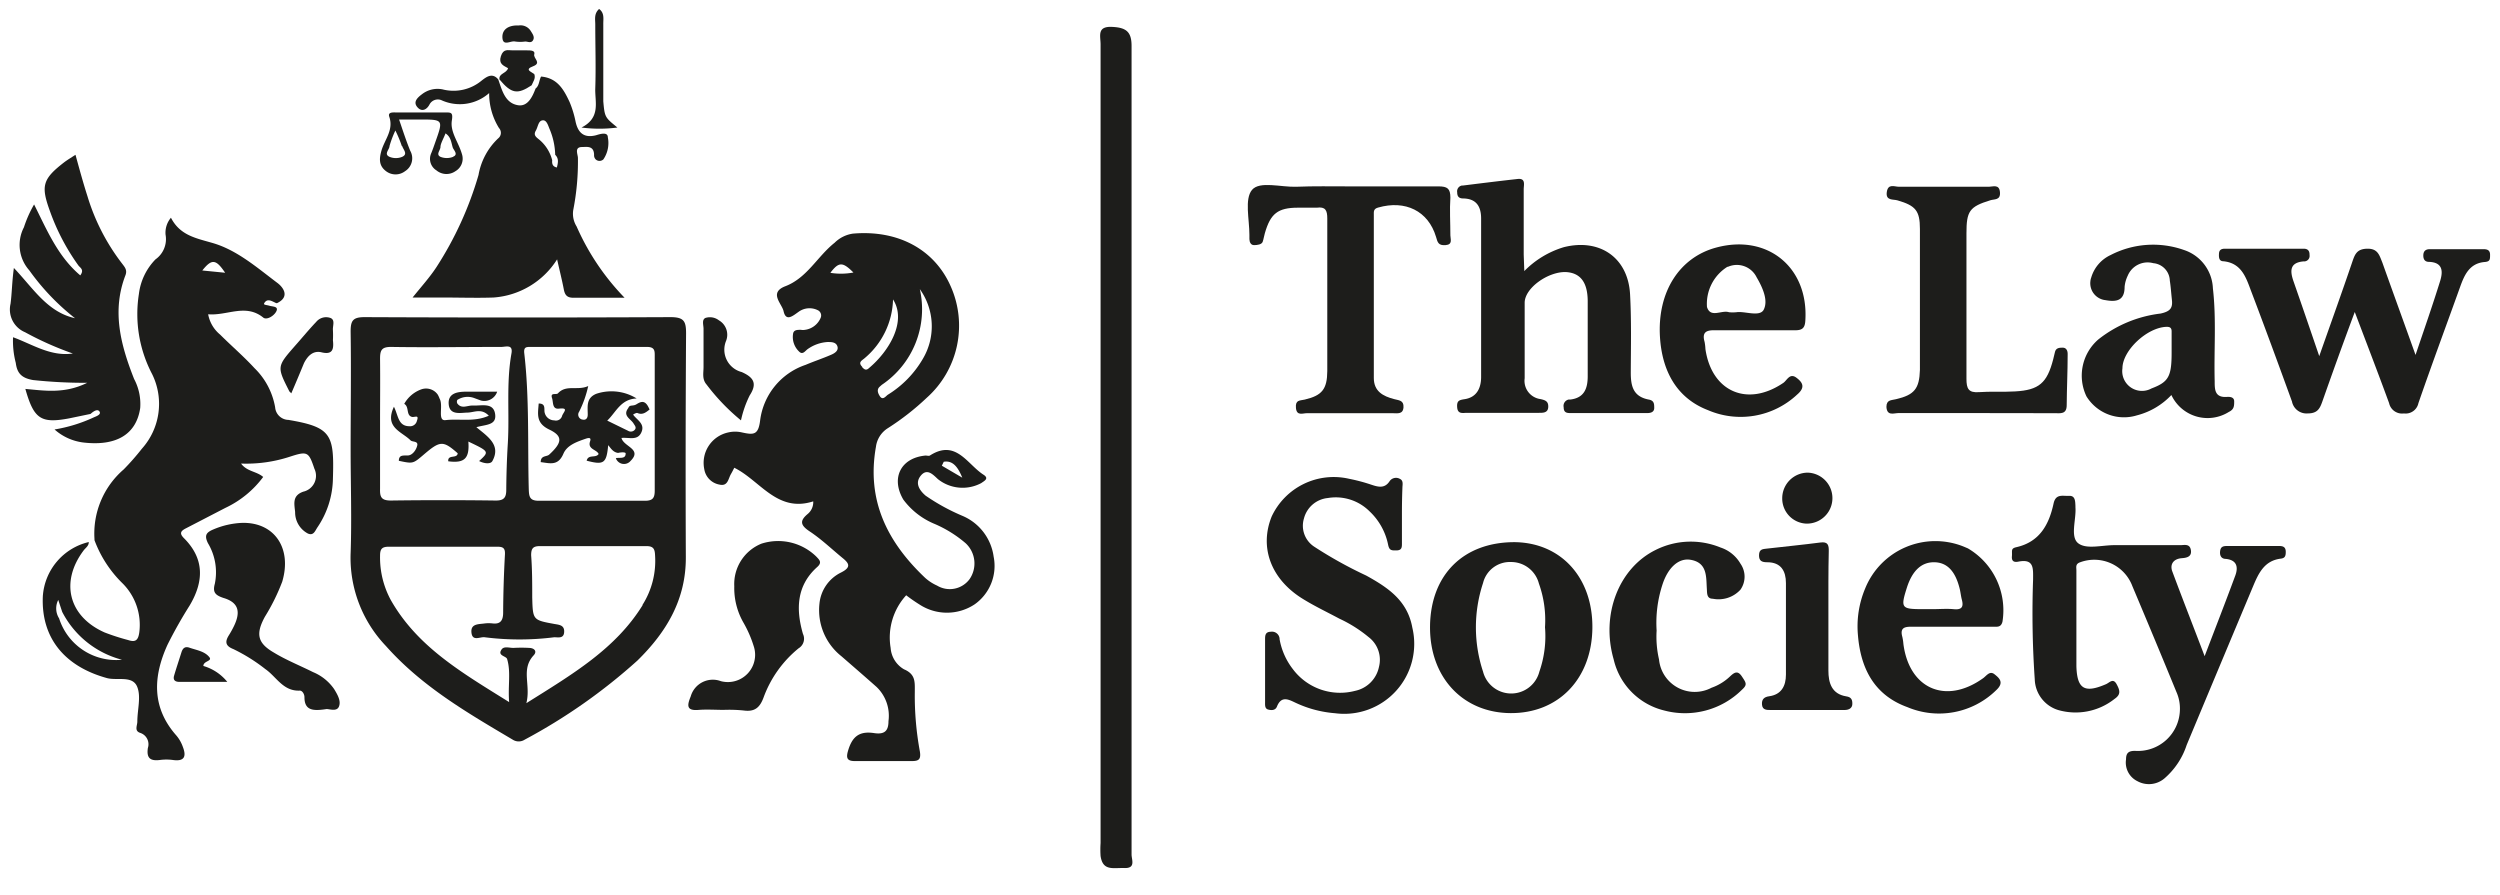 <svg id="Layer_1" data-name="Layer 1" xmlns="http://www.w3.org/2000/svg" viewBox="0 0 208.98 74.83"><defs><style>.cls-1{fill:#1d1d1b;}</style></defs><path class="cls-1" d="M27.24,59.28c-1.06.16-1.79.12-1.79-1,0-.26-.18-.56-.4-.55-1.39.06-1.95-1.17-2.87-1.8a14.55,14.55,0,0,0-2.67-1.67c-.69-.27-.71-.63-.37-1.17a7.68,7.68,0,0,0,.41-.74c.6-1.23.38-2-.88-2.37-.68-.23-.91-.47-.71-1.19a4.75,4.75,0,0,0-.58-3.39c-.32-.66-.13-.9.47-1.15a6.82,6.82,0,0,1,2.35-.54c2.73-.09,4.23,2.11,3.39,4.92a17,17,0,0,1-1.45,2.93c-.78,1.44-.62,2.2.77,3,1,.61,2.17,1.08,3.25,1.62a4,4,0,0,1,1.77,1.42c.28.46.6,1,.4,1.47S27.45,59.22,27.24,59.28Z"/><path class="cls-1" d="M24.35,32.88l-.16-.16c-1.05-2.07-1.05-2.07.47-3.81.59-.66,1.15-1.35,1.77-2a1.07,1.07,0,0,1,1.22-.32c.38.18.15.65.18,1a8,8,0,0,1,0,.85c.08.73,0,1.26-1,1-.7-.14-1.14.36-1.42.92C25.06,31.21,24.73,32,24.35,32.88Z"/><path class="cls-1" d="M92,37V3.72C92,3,91.67,2.17,93,2.25c1.14.06,1.59.41,1.59,1.58q0,23.64,0,47.3,0,10.15,0,20.3c0,.43.37,1.16-.59,1.13s-1.81.27-2-1a7.93,7.93,0,0,1,0-1.09Z"/><path class="cls-1" d="M184.29,54.85c.94-2.46,1.77-4.59,2.56-6.73.26-.7.15-1.3-.78-1.4-.41,0-.54-.31-.48-.69s.32-.39.65-.39h4.26c.31,0,.56.06.57.46s-.08.56-.43.6c-1.34.17-1.83,1.19-2.28,2.26q-2.79,6.65-5.57,13.31a6.26,6.26,0,0,1-1.85,2.79,2,2,0,0,1-2.27.24,1.73,1.73,0,0,1-.95-1.82c0-.51.18-.74.83-.71a3.51,3.51,0,0,0,3.67-3.35,3.42,3.42,0,0,0-.29-1.58c-1.23-3-2.44-5.9-3.68-8.84a3.4,3.4,0,0,0-4.36-2h0c-.42.14-.32.42-.32.67,0,2.68,0,5.35,0,8,.05,1.95.7,2.29,2.48,1.52.29-.13.59-.53.88,0s.37.87-.18,1.24a5.24,5.24,0,0,1-4.71.92,2.77,2.77,0,0,1-1.95-2.55,80.57,80.57,0,0,1-.14-8.37c0-.9.1-1.75-1.24-1.48-.31.06-.57,0-.53-.45s-.12-.65.37-.76c1.95-.44,2.73-1.89,3.11-3.64.18-.86.78-.62,1.3-.65s.51.46.53.84v.12c.08,1-.46,2.46.23,3s2,.15,3.08.16h5.47c.33,0,.78-.14.87.41s-.33.65-.76.68c-.65.05-1,.46-.81,1.06C182.44,50.06,183.32,52.3,184.29,54.85Z"/><path class="cls-1" d="M127.42,22.66a7.73,7.73,0,0,1,3.31-2c3-.75,5.36.88,5.53,3.93.12,2.18.07,4.38.06,6.56,0,1.11.19,2,1.5,2.25.45.08.46.36.46.7s-.28.43-.59.43h-6.33c-.35,0-.65,0-.65-.49a.54.54,0,0,1,.41-.64h.14c1.18-.14,1.47-.94,1.46-2,0-2.06,0-4.13,0-6.2,0-1.65-.65-2.42-1.89-2.46-1.48,0-3.37,1.35-3.38,2.56,0,2.11,0,4.22,0,6.32a1.54,1.54,0,0,0,1.32,1.74c.41.09.68.19.65.68s-.46.47-.8.47h-6c-.32,0-.76.13-.81-.44s.16-.63.61-.7c1-.15,1.38-.89,1.39-1.83V18.27c0-1-.39-1.66-1.49-1.68-.35,0-.51-.15-.51-.51a.49.49,0,0,1,.39-.57h.08c1.53-.19,3.06-.38,4.59-.55.69-.07.5.5.5.86,0,1.82,0,3.64,0,5.47Z"/><path class="cls-1" d="M193.87,29.77c1-2.84,1.9-5.34,2.76-7.87.22-.65.39-1.1,1.27-1.11s1,.56,1.25,1.17c.89,2.5,1.8,5,2.77,7.71.74-2.19,1.43-4.16,2.05-6.16.25-.79.26-1.58-.93-1.62-.34,0-.48-.22-.47-.56s.2-.5.53-.5h4.51c.32,0,.54.09.54.47s0,.56-.43.6C206.42,22,206,23,205.64,24c-1.16,3.23-2.36,6.46-3.48,9.7a1.09,1.09,0,0,1-1.21.86,1.11,1.11,0,0,1-1.24-.86c-.9-2.46-1.84-4.9-2.87-7.62-1,2.67-1.86,5.07-2.71,7.48-.22.63-.43,1-1.24,1a1.24,1.24,0,0,1-1.3-1c-1.13-3.11-2.27-6.22-3.45-9.32-.41-1.11-.81-2.25-2.27-2.4-.38,0-.4-.32-.38-.65s.24-.4.5-.4h6.58c.35,0,.5.18.49.53a.46.46,0,0,1-.4.53h-.1c-1.16.1-1.14.79-.85,1.64C192.42,25.52,193.1,27.51,193.87,29.77Z"/><path class="cls-1" d="M117.19,43v2.43c0,.3,0,.57-.44.58s-.61,0-.71-.45a5.25,5.25,0,0,0-1.56-2.82A4,4,0,0,0,111,41.63a2.29,2.29,0,0,0-2,1.71,2.09,2.09,0,0,0,.86,2.36,35.28,35.28,0,0,0,4.34,2.41c1.81,1,3.45,2.08,3.86,4.36a5.85,5.85,0,0,1-6.46,7.15,9.48,9.48,0,0,1-3.27-.86c-.58-.27-1.21-.65-1.59.31-.13.32-.46.32-.74.24s-.25-.38-.25-.61V53.47c0-.32,0-.65.47-.66a.64.64,0,0,1,.74.54.13.13,0,0,1,0,.06,5.68,5.68,0,0,0,1.11,2.52,4.93,4.93,0,0,0,5.2,1.82,2.57,2.57,0,0,0,2-2,2.38,2.38,0,0,0-.86-2.49,11.22,11.22,0,0,0-2.46-1.55c-1.06-.57-2.17-1.09-3.19-1.74-2.56-1.65-3.48-4.26-2.46-6.79a5.72,5.72,0,0,1,6.46-3.16,14.85,14.85,0,0,1,1.88.5c.57.19,1.1.33,1.51-.28a.65.65,0,0,1,.87-.21c.32.15.21.5.21.76C117.2,41.54,117.19,42.28,117.19,43Z"/><path class="cls-1" d="M112.82,15.58c2.47,0,5,0,7.42,0,.75,0,1,.18,1,.94-.07,1,0,2.1,0,3.16,0,.3.22.76-.4.81s-.67-.25-.8-.69c-.65-2.17-2.57-3.1-4.84-2.45-.41.11-.36.36-.36.65q0,6.8,0,13.6c0,1.11.77,1.52,1.69,1.76.38.11.83.08.79.69s-.54.49-.9.49c-2.39,0-4.79,0-7.18,0-.34,0-.85.25-.91-.44s.32-.6.74-.7c1.44-.34,1.87-.87,1.88-2.38,0-4.26,0-8.51,0-12.76,0-.67-.15-1-.87-.9-.52,0-1.06,0-1.58,0-1.69,0-2.3.5-2.77,2.14-.07.24-.1.48-.18.71s-.45.28-.72.28-.38-.24-.39-.5v-.36c0-1.3-.42-3,.22-3.76s2.43-.21,3.71-.26C109.82,15.55,111.31,15.58,112.82,15.58Z"/><path class="cls-1" d="M165.14,34.53h-6.45c-.37,0-.95.27-1-.51,0-.62.41-.55.8-.65,1.54-.36,1.95-.88,2-2.44q0-5.89,0-11.79c0-1.54-.37-1.95-1.87-2.39-.36-.11-1,.05-.9-.69s.65-.45,1-.45c2.52,0,5,0,7.55,0,.32,0,.85-.24.91.45s-.45.57-.8.68c-1.76.54-2,.91-2,2.77,0,4.06,0,8.11,0,12.16,0,.82.17,1.18,1.06,1.11s2,0,3-.06c2-.11,2.68-.7,3.19-2.68.05-.19.1-.39.14-.58.07-.36.33-.4.65-.4s.43.27.42.56c0,1.42-.07,2.83-.08,4.25,0,.78-.53.67-1,.67Z"/><path class="cls-1" d="M138.48,52.71a8.49,8.49,0,0,0,.2,2.41,3,3,0,0,0,4.39,2.37,4.29,4.29,0,0,0,1.54-.94c.37-.35.65-.53,1,0s.48.68,0,1.11a6.76,6.76,0,0,1-6.5,1.73,5.72,5.72,0,0,1-4.22-4.27c-1.08-3.74.42-7.64,3.53-9.16a6.55,6.55,0,0,1,5.41-.19,3,3,0,0,1,1.66,1.35,1.89,1.89,0,0,1,0,2.17,2.48,2.48,0,0,1-2.31.76c-.5,0-.48-.42-.5-.81-.07-1,.07-2.22-1.39-2.45-1-.15-1.88.69-2.33,2.1A10.31,10.31,0,0,0,138.48,52.71Z"/><path class="cls-1" d="M60.5,59.34c-.69,0-1.38-.05-2.07,0-1.07.1-1-.37-.69-1.13a1.92,1.92,0,0,1,2.52-1.27A2.28,2.28,0,0,0,63,54a9.72,9.72,0,0,0-.88-2,5.81,5.81,0,0,1-.74-3,3.64,3.64,0,0,1,2.26-3.55,4.56,4.56,0,0,1,4.6,1.08c.25.27.51.48.07.87-1.74,1.56-1.78,3.54-1.19,5.59a.93.93,0,0,1-.36,1.2,9.5,9.5,0,0,0-2.93,4.11c-.32.87-.76,1.22-1.68,1.09A11.92,11.92,0,0,0,60.5,59.34Z"/><path class="cls-1" d="M152.84,51.19v4.87c0,1,.26,1.95,1.49,2.15.43.06.52.29.51.65s-.32.49-.65.49H148c-.32,0-.67,0-.71-.44s.16-.65.61-.71c1-.14,1.39-.85,1.39-1.81V48.74c0-1-.41-1.74-1.56-1.74-.43,0-.7-.09-.69-.6s.33-.5.65-.54c1.49-.17,3-.32,4.47-.51.65-.09.72.22.71.74C152.83,47.78,152.84,49.49,152.84,51.19Z"/><path class="cls-1" d="M61.94,35.14a17.49,17.49,0,0,1-2.88-3c-.4-.46-.24-1-.25-1.51,0-1.05,0-2.1,0-3.15,0-.31-.16-.74.15-.9a1.23,1.23,0,0,1,1.14.2,1.39,1.39,0,0,1,.6,1.7A1.93,1.93,0,0,0,62,31.1c.94.42,1.35.91.67,1.95A8.83,8.83,0,0,0,61.94,35.14Z"/><path class="cls-1" d="M151.11,39.51a2.13,2.13,0,1,1-.13,4.26,2.1,2.1,0,0,1-2-2.13,2.14,2.14,0,0,1,2.16-2.13Z"/><path class="cls-1" d="M51.61,10.66a11.51,11.51,0,0,1-3,0c1.63-.83,1.11-2.14,1.15-3.27.06-1.78,0-3.56,0-5.34,0-.43-.12-.9.32-1.3.47.34.34.84.35,1.3,0,2.14,0,4.28,0,6.42C50.55,9.81,50.57,9.81,51.61,10.66Z"/><path class="cls-1" d="M17,55.67A4,4,0,0,1,19,57H15c-.36,0-.55-.15-.45-.51.19-.65.41-1.3.63-2,.1-.29.28-.48.65-.35.6.21,1.3.3,1.69.82C17.73,55.28,17,55.25,17,55.67Z"/><path class="cls-1" d="M43.36,2.13a1,1,0,0,1,1,.45c.14.23.36.5.2.78s-.44.11-.65.11a3,3,0,0,1-.85,0c-.36-.09-1,.42-1.06-.29S42.5,2.09,43.36,2.13Z"/><path class="cls-1" d="M24.11,35.1A1.14,1.14,0,0,1,23,34.05a6,6,0,0,0-1.73-3.28c-.92-1-1.92-1.85-2.87-2.8a2.86,2.86,0,0,1-1-1.7c1.59.14,3.13-.92,4.61.28.29.23.92-.15,1.1-.55s-.32-.36-.58-.44-.54-.06-.44-.22c.26-.44.64-.16,1,0h.07c1.12-.54.5-1.35,0-1.71-1.7-1.28-3.38-2.75-5.43-3.33-1.39-.4-2.69-.64-3.44-2.1a1.94,1.94,0,0,0-.45,1.42A2.07,2.07,0,0,1,13,21.68a5,5,0,0,0-1.39,2.9,10.8,10.8,0,0,0,1.11,6.7,5.62,5.62,0,0,1-.86,6.23,20.67,20.67,0,0,1-1.52,1.73A7.08,7.08,0,0,0,7.9,45.09a.17.17,0,0,0,0,.07,9.82,9.82,0,0,0,2.29,3.55,4.9,4.9,0,0,1,1.45,4.18c-.1.69-.37.8-.94.61a18.47,18.47,0,0,1-1.95-.63C5.74,51.54,5,48.65,7,46c.16-.21.43-.37.42-.69a5,5,0,0,0-3.84,4.54c-.15,3.43,1.77,5.84,5.35,6.83.87.24,2.17-.25,2.55.76.32.83,0,1.9,0,2.88,0,.33-.27.77.23.94a1,1,0,0,1,.65,1.27c-.12.82.18,1.1,1,1a4.05,4.05,0,0,1,1.1,0c1,.14,1.12-.34.82-1.11a3,3,0,0,0-.54-.94c-2.08-2.35-1.94-4.94-.74-7.58.56-1.12,1.18-2.22,1.85-3.28,1.19-2,1.26-3.9-.47-5.63-.39-.39-.29-.59.13-.81l3.34-1.73A8.36,8.36,0,0,0,22,39.87c-.55-.48-1.35-.44-1.85-1.12a11.7,11.7,0,0,0,4.07-.57c1.48-.48,1.58-.43,2.06,1a1.36,1.36,0,0,1-.93,1.92c-.93.33-.75,1-.68,1.7a2,2,0,0,0,1.05,1.79c.49.23.62-.22.81-.5A7.46,7.46,0,0,0,27.83,40C27.94,36.34,27.73,35.71,24.11,35.1ZM4.94,51.69a1.55,1.55,0,0,1-.07-1.54l.33,1a7.84,7.84,0,0,0,5,4A5,5,0,0,1,4.94,51.69ZM18.82,22.8l-1.91-.19C17.71,21.61,18.05,21.66,18.82,22.8Z"/><path class="cls-1" d="M11.21,31.68C10.09,28.84,9.33,26,10.49,23c.17-.46-.09-.7-.31-1A17.5,17.5,0,0,1,7.31,16.4c-.36-1.12-.67-2.26-1-3.46-.37.24-.65.41-.91.6-1.87,1.44-2,2-1.2,4.18A18.22,18.22,0,0,0,6.56,22.2c.15.19.5.35.15.82-1.88-1.59-2.78-3.78-3.86-5.93A9.86,9.86,0,0,0,2,19a3.19,3.19,0,0,0,.45,3.6,19.32,19.32,0,0,0,3.82,4c-2.32-.52-3.49-2.5-5.11-4.2C1,23.57,1,24.5.88,25.4a2.06,2.06,0,0,0,1.21,2.37,26.71,26.71,0,0,0,4,1.78c-1.85.27-3.36-.76-5-1.36a7.32,7.32,0,0,0,.23,2.15c.11.87.5,1.27,1.45,1.43A41.16,41.16,0,0,0,7.29,32c-1.89.93-3.54.66-5.17.51.71,2.52,1.3,2.91,3.67,2.46l1.78-.37c.22-.2.57-.45.74-.21s-.2.39-.43.48h0A12.59,12.59,0,0,1,4.56,35.9,4.42,4.42,0,0,0,7.06,37c2.71.29,4.34-.72,4.66-2.89A4.45,4.45,0,0,0,11.21,31.68Z"/><path class="cls-1" d="M83.06,46.53a4.33,4.33,0,0,0-2.61-3.41,17.06,17.06,0,0,1-3.08-1.69c-.53-.46-.91-1.06-.39-1.68s1-.09,1.42.3a3.31,3.31,0,0,0,3.63.33c.21-.16.7-.37.18-.7-1.36-.87-2.3-3-4.48-1.6-.09.05-.24,0-.36,0-2.07.19-2.92,1.88-1.86,3.68a6.21,6.21,0,0,0,2.65,2.05,10.11,10.11,0,0,1,2.56,1.6,2.31,2.31,0,0,1,.33,3,2.06,2.06,0,0,1-2.72.54,3.82,3.82,0,0,1-1-.65c-3.17-3-4.9-6.48-4.11-10.94a2.16,2.16,0,0,1,1-1.57,21.67,21.67,0,0,0,3.25-2.54,8.08,8.08,0,0,0,2-9.32c-1.36-3.09-4.41-4.73-8.18-4.4a2.72,2.72,0,0,0-1.52.76c-1.45,1.15-2.3,2.94-4.13,3.64-1.39.54-.28,1.45-.14,2.08.2.91.78.39,1.25.06a1.55,1.55,0,0,1,1.63-.13.49.49,0,0,1,.22.63,1.66,1.66,0,0,1-1.3,1,1.1,1.1,0,0,1-.36,0c-.3,0-.61,0-.65.36a1.68,1.68,0,0,0,.49,1.44c.3.32.5,0,.71-.17a3.21,3.21,0,0,1,1.69-.61c.32,0,.7,0,.82.36s-.23.58-.51.7c-.71.31-1.44.55-2.15.85a5.65,5.65,0,0,0-3.8,4.65c-.15,1.22-.54,1.21-1.51,1a2.53,2.53,0,0,0-1.16,0,2.6,2.6,0,0,0-2,3.06,1.56,1.56,0,0,0,1.28,1.3c.7.16.72-.49.95-.88.1-.17.19-.35.28-.53,2.17,1.07,3.58,3.78,6.6,2.81a1.28,1.28,0,0,1-.47,1.06c-.69.58-.58.94.14,1.43,1,.66,1.83,1.46,2.74,2.21.56.45.83.79-.09,1.25a3.24,3.24,0,0,0-1.8,2.6,4.92,4.92,0,0,0,1.84,4.4c1,.87,1.95,1.69,2.93,2.56a3.34,3.34,0,0,1,1,2.86c0,.8-.31,1.14-1.21,1-1.26-.19-1.85.32-2.19,1.55-.16.59,0,.79.6.79,1.58,0,3.16,0,4.75,0,.58,0,.77-.14.68-.77a25.66,25.66,0,0,1-.43-5c0-.84.08-1.48-.9-1.9a2.25,2.25,0,0,1-1.12-1.79,5.24,5.24,0,0,1,1.3-4.4,14.65,14.65,0,0,0,1.22.84,4.19,4.19,0,0,0,4.5-.08A3.93,3.93,0,0,0,83.06,46.53ZM78.89,38.6c.8-.14,1.22.53,1.55,1.33l-1.71-1ZM77.14,30a8.59,8.59,0,0,1-2.93,3c-.18.13-.43.51-.68.09-.15-.24-.25-.53,0-.76l.18-.16a7.61,7.61,0,0,0,3.18-8A5.33,5.33,0,0,1,77.14,30Zm-7.71-7.22c.69-.89,1-.91,1.91,0A5.57,5.57,0,0,1,69.43,22.81Zm2.64,7.88c-.38-.39,0-.53.22-.73a6.63,6.63,0,0,0,2.36-4.9c1.17,1.82-.32,4.32-2,5.73C72.41,31,72.25,30.89,72.07,30.69Z"/><path class="cls-1" d="M57.35,27.87c0-1-.16-1.36-1.3-1.36q-12.79.06-25.58,0c-1,0-1.16.32-1.16,1.22.05,3.28,0,6.57,0,9.85,0,2.88.1,5.76,0,8.64A10.67,10.67,0,0,0,32.26,54c3,3.38,6.8,5.58,10.6,7.83a.92.92,0,0,0,1,0,47.4,47.4,0,0,0,9.42-6.61c2.42-2.37,4.07-5.1,4.05-8.65Q57.29,37.18,57.35,27.87ZM44.36,29c3.25,0,6.49,0,9.72,0,.7,0,.65.38.65.85,0,1.85,0,3.71,0,5.57s0,3.73,0,5.59c0,.61-.16.85-.82.85-3,0-5.92,0-8.88,0-.77,0-.81-.36-.83-1-.1-3.8.06-7.6-.38-11.37C43.78,29,44,29,44.36,29ZM31.77,30c0-.7.11-1,.91-1,3.07.05,6.17,0,9.23,0,.37,0,1-.26.84.57-.44,2.49-.15,5-.3,7.5-.08,1.3-.12,2.58-.13,3.87,0,.65-.19.91-.9.9q-4.39-.06-8.75,0c-.82,0-.92-.32-.9-1,0-1.81,0-3.63,0-5.45S31.79,31.78,31.77,30Zm21.94,20.6c-2.27,3.66-5.86,5.76-9.71,8.18.39-1.54-.48-2.82.61-4,.3-.32.08-.6-.36-.62a12,12,0,0,0-1.34,0c-.35,0-.81-.17-1,.16-.33.5.4.51.48.77.33,1.09.06,2.21.17,3.6-3.89-2.43-7.64-4.58-9.88-8.51a7.47,7.47,0,0,1-.91-3.73c0-.59.18-.75.76-.75q4.5,0,9,0c.49,0,.71.08.68.65-.09,1.61-.14,3.23-.15,4.85,0,.67-.23,1-.91.91a3,3,0,0,0-.6,0c-.51.08-1.22,0-1.14.77s.73.33,1.11.39a23.06,23.06,0,0,0,5.81,0c.33,0,.8.13.83-.44s-.4-.6-.81-.67c-1.81-.33-1.81-.33-1.86-2.22,0-1.17,0-2.34-.09-3.52,0-.57.15-.77.74-.77q4.45,0,8.89,0c.62,0,.71.27.73.8A6.87,6.87,0,0,1,53.71,50.56Z"/><path class="cls-1" d="M48.2,18.93a2,2,0,0,1-.28-1.38,21.05,21.05,0,0,0,.39-4.34c0-.31-.33-.92.35-.92.35,0,1-.15,1,.67a.49.49,0,0,0,.13.36.47.47,0,0,0,.65,0,2.43,2.43,0,0,0,.37-1.84c0-.5-.7-.26-1-.17-1,.25-1.5-.21-1.7-1.16a8.52,8.52,0,0,0-.5-1.63c-.47-1-1-2-2.38-2.12-.18.33-.14.75-.46,1h0c-.26.69-.65,1.51-1.44,1.4-1.11-.16-1.36-1.25-1.68-2.16h0l0,0c-.5-.6-1-.2-1.38.09a3.67,3.67,0,0,1-3.28.74,2.12,2.12,0,0,0-1.72.41c-.4.3-.75.65-.38,1.08s.78.2,1-.2a.79.79,0,0,1,1-.39,3.7,3.7,0,0,0,4-.59,5.46,5.46,0,0,0,.82,2.92.59.59,0,0,1-.07.87A5.51,5.51,0,0,0,40,14.63a29.08,29.08,0,0,1-3.51,7.69c-.57.87-1.28,1.65-2,2.55H37c1.42,0,2.84.05,4.26,0a6.86,6.86,0,0,0,5.31-3.19c.21.94.41,1.73.56,2.51.09.47.27.7.8.7,1.36,0,2.72,0,4.28,0A20.26,20.26,0,0,1,48.2,18.93ZM46.55,14c-.35-.07-.42-.3-.39-.6A3.29,3.29,0,0,0,45,11.61c-.25-.2-.4-.36-.21-.69s.2-.81.56-.86.47.46.61.77a5.87,5.87,0,0,1,.45,2.11C46.74,13.26,46.64,13.64,46.55,14Z"/><path class="cls-1" d="M126.6,45.32c-4.26,0-7,2.71-7.06,7s2.74,7.27,6.74,7.29,6.78-2.87,6.83-7.1S130.48,45.36,126.6,45.32Zm2.08,10.82a2.43,2.43,0,0,1-4.71,0,11.78,11.78,0,0,1,0-7.4,2.31,2.31,0,0,1,2.34-1.76,2.4,2.4,0,0,1,2.33,1.8,9.06,9.06,0,0,1,.51,3.65A9,9,0,0,1,128.68,56.14Z"/><path class="cls-1" d="M186.13,33.18c-1,.06-1-.63-1-1.3-.07-2.59.15-5.18-.15-7.78a3.52,3.52,0,0,0-2.41-3.2,7.73,7.73,0,0,0-6.14.42,3,3,0,0,0-1.62,1.88,1.16,1.16,0,0,0-.07.31A1.42,1.42,0,0,0,176,25.09c.89.16,1.6.07,1.6-1.11a2.69,2.69,0,0,1,.26-.93A1.8,1.8,0,0,1,180,22a1.51,1.51,0,0,1,1.38,1.46c.08.52.11,1,.17,1.57.09.72-.13,1-.94,1.18a10.34,10.34,0,0,0-5.2,2.16,4,4,0,0,0-1,4.76,3.68,3.68,0,0,0,4.22,1.59,6,6,0,0,0,2.88-1.7,3.34,3.34,0,0,0,4.81,1.41c.44-.21.44-.51.44-.88S186.39,33.16,186.13,33.18Zm-4.6-3.71c0,2-.25,2.46-1.68,3a1.65,1.65,0,0,1-2.43-1.69c0-1.48,2.07-3.43,3.71-3.46.32,0,.41.14.4.43Z"/><path class="cls-1" d="M143.45,27.61c1.05,0,2.11,0,3.16,0s2.27,0,3.41,0c.59,0,.85-.14.89-.79.3-4.45-3.15-7.3-7.47-6.12-3.06.83-4.91,3.71-4.68,7.47.17,2.77,1.34,5.08,4,6.11a6.91,6.91,0,0,0,7.47-1.3c.69-.59.48-1-.07-1.41s-.78.22-1.08.43c-3,2.05-6,.75-6.52-2.82a4.09,4.09,0,0,0-.07-.6C142.24,27.71,142.7,27.58,143.45,27.61Zm1-5.31a1.84,1.84,0,0,1,2.39.88c.5.85,1,1.95.58,2.73-.35.6-1.59.08-2.27.19a3.21,3.21,0,0,1-.62,0c-.61-.21-1.55.52-1.84-.44A3.65,3.65,0,0,1,144.4,22.3Z"/><path class="cls-1" d="M164.5,45.84l-.33-.14a6.33,6.33,0,0,0-8.26,3.5,8.17,8.17,0,0,0-.6,3.91c.23,2.78,1.37,5,4.13,6a6.82,6.82,0,0,0,7.43-1.42c.68-.63.27-1-.15-1.33s-.69.18-1,.37c-3.08,2.17-6.12.85-6.61-2.89a4.14,4.14,0,0,0-.09-.6c-.19-.68.09-.86.74-.85,1.17,0,2.35,0,3.52,0l3.39,0c.3,0,.6.05.72-.42A6,6,0,0,0,164.5,45.84Zm-1.22,5.08c-.56-.05-1.13,0-1.7,0h-.85c-1.8,0-1.87-.09-1.33-1.8.46-1.43,1.23-2.14,2.3-2.12s1.77.75,2.13,2.28c.06.27.09.56.16.83C164.16,50.73,164,51,163.28,50.92Z"/><path class="cls-1" d="M38.62,12.9c-.28-1-1-1.85-.85-2.82.11-.68-.06-.68-.52-.68H33.11c-.24,0-.71-.05-.57.36.38,1.1-.38,1.9-.65,2.82-.2.69-.23,1.27.38,1.73a1.31,1.31,0,0,0,1.59,0,1.27,1.27,0,0,0,.43-1.71c-.33-.81-.6-1.64-.93-2.61h1.7c2,0,2,0,1.34,1.86-.12.34-.24.7-.37,1a1.13,1.13,0,0,0,.45,1.39,1.31,1.31,0,0,0,1.59.07A1.21,1.21,0,0,0,38.62,12.9Zm-5-.69c.08.29.51.67,0,.9a1.39,1.39,0,0,1-1.06,0c-.5-.23,0-.61,0-.9a8.47,8.47,0,0,1,.49-1.3A10.19,10.19,0,0,1,33.59,12.21Zm4.26.9a1.44,1.44,0,0,1-1.06,0c-.41-.2,0-.55,0-.83s.28-.74.42-1.13c.47.3.48.79.61,1.19C37.93,12.56,38.35,12.93,37.85,13.11Z"/><path class="cls-1" d="M32.93,34c.38.76.34,1.63,1.31,1.63a.58.58,0,0,0,.61-.45c.2-.55-.17-.28-.41-.33-.52-.13-.21-.85-.65-1.09a2.68,2.68,0,0,1,1.42-1.21A1.19,1.19,0,0,1,36.6,33a2.41,2.41,0,0,1,.15.33c.33.59-.21,1.87.49,1.79,1.15-.14,2.4.18,3.62-.37-.62-.65-1.22-.27-1.79-.26s-1.47.24-1.56-.68.68-1.06,1.41-1.07h2.64a1.13,1.13,0,0,1-1.36.74l-.57-.21a1.58,1.58,0,0,0-1.4.16.32.32,0,0,0,0,.3c.35.47.82.17,1.24.17h.24c.67,0,1.55-.22,1.68.72s-.77.86-1.57,1.09c.94.78,2.08,1.48,1.34,2.83-.16.29-.72.2-1.11,0,.86-.79.86-.79-.9-1.63.11,1.41-.32,1.83-1.68,1.65-.06-.6.75-.19.79-.67-1.23-1.08-1.47-1.06-2.86.13-.88.75-.88.75-2.06.5,0-.55.44-.42.79-.45s.67-.46.75-.84-.42-.27-.56-.42C33.58,36.07,32.11,35.74,32.93,34Z"/><path class="cls-1" d="M51.51,38.26l0-.08S51.5,38.22,51.51,38.26Z"/><path class="cls-1" d="M53.3,34.53c.41.17.69-.05,1-.3,0,0-.12-.27-.21-.39-.27-.37-.56-.25-.88-.05s-.57,0-.69.32c-.5.65.21.9.44,1.29.1.17.27.33.1.53a.44.44,0,0,1-.56.08l-1.74-.85c.74-.7,1.12-1.8,2.46-1.85a4,4,0,0,0-3.38-.39c-.86.36-.71,1.06-.71,1.74,0,.26-.12.49-.45.41a.36.36,0,0,1-.17-.07.42.42,0,0,1-.1-.58,9.14,9.14,0,0,0,.76-2.15c-.9.41-1.84-.15-2.53.61-.14.15-.67-.11-.49.41.11.34,0,.93.57.87.85-.1.4.26.27.59a.53.53,0,0,1-.65.39.83.83,0,0,1-.8-.61c-.1-.29.14-.8-.51-.8-.06.88-.26,1.63.89,2.18S47,37,45.91,38c-.22.2-.71.05-.71.63.76.09,1.45.35,1.9-.71.31-.72,1.15-1,1.87-1.25.18-.06.48-.14.36.21-.24.69.55.68.71,1.07-.23.37-.87,0-1,.56,1.44.38,1.66.22,1.8-1.3.23.28.42.6.83.65.23-.06.65-.08.63.05,0,.49-.51.31-.82.39a.72.72,0,0,0,1.23.23c1-1-.58-1.18-.76-1.92.61-.07,1.32.25,1.65-.44s-.25-1-.62-1.43a.47.47,0,0,1-.05-.1C53.08,34.57,53.21,34.49,53.3,34.53Z"/><path class="cls-1" d="M41.75,6.64h0c1,1.19,1.5,1.28,2.69.49h0c.12-.3.36-.58.22-.94l0,0c-.24-.19-.85-.37-.1-.65s0-.67.1-1-.32-.33-.59-.33-.79,0-1.2,0-.79-.16-1,.49.23.79.6,1C42.34,6.15,41.68,6.12,41.75,6.64Z"/></svg>